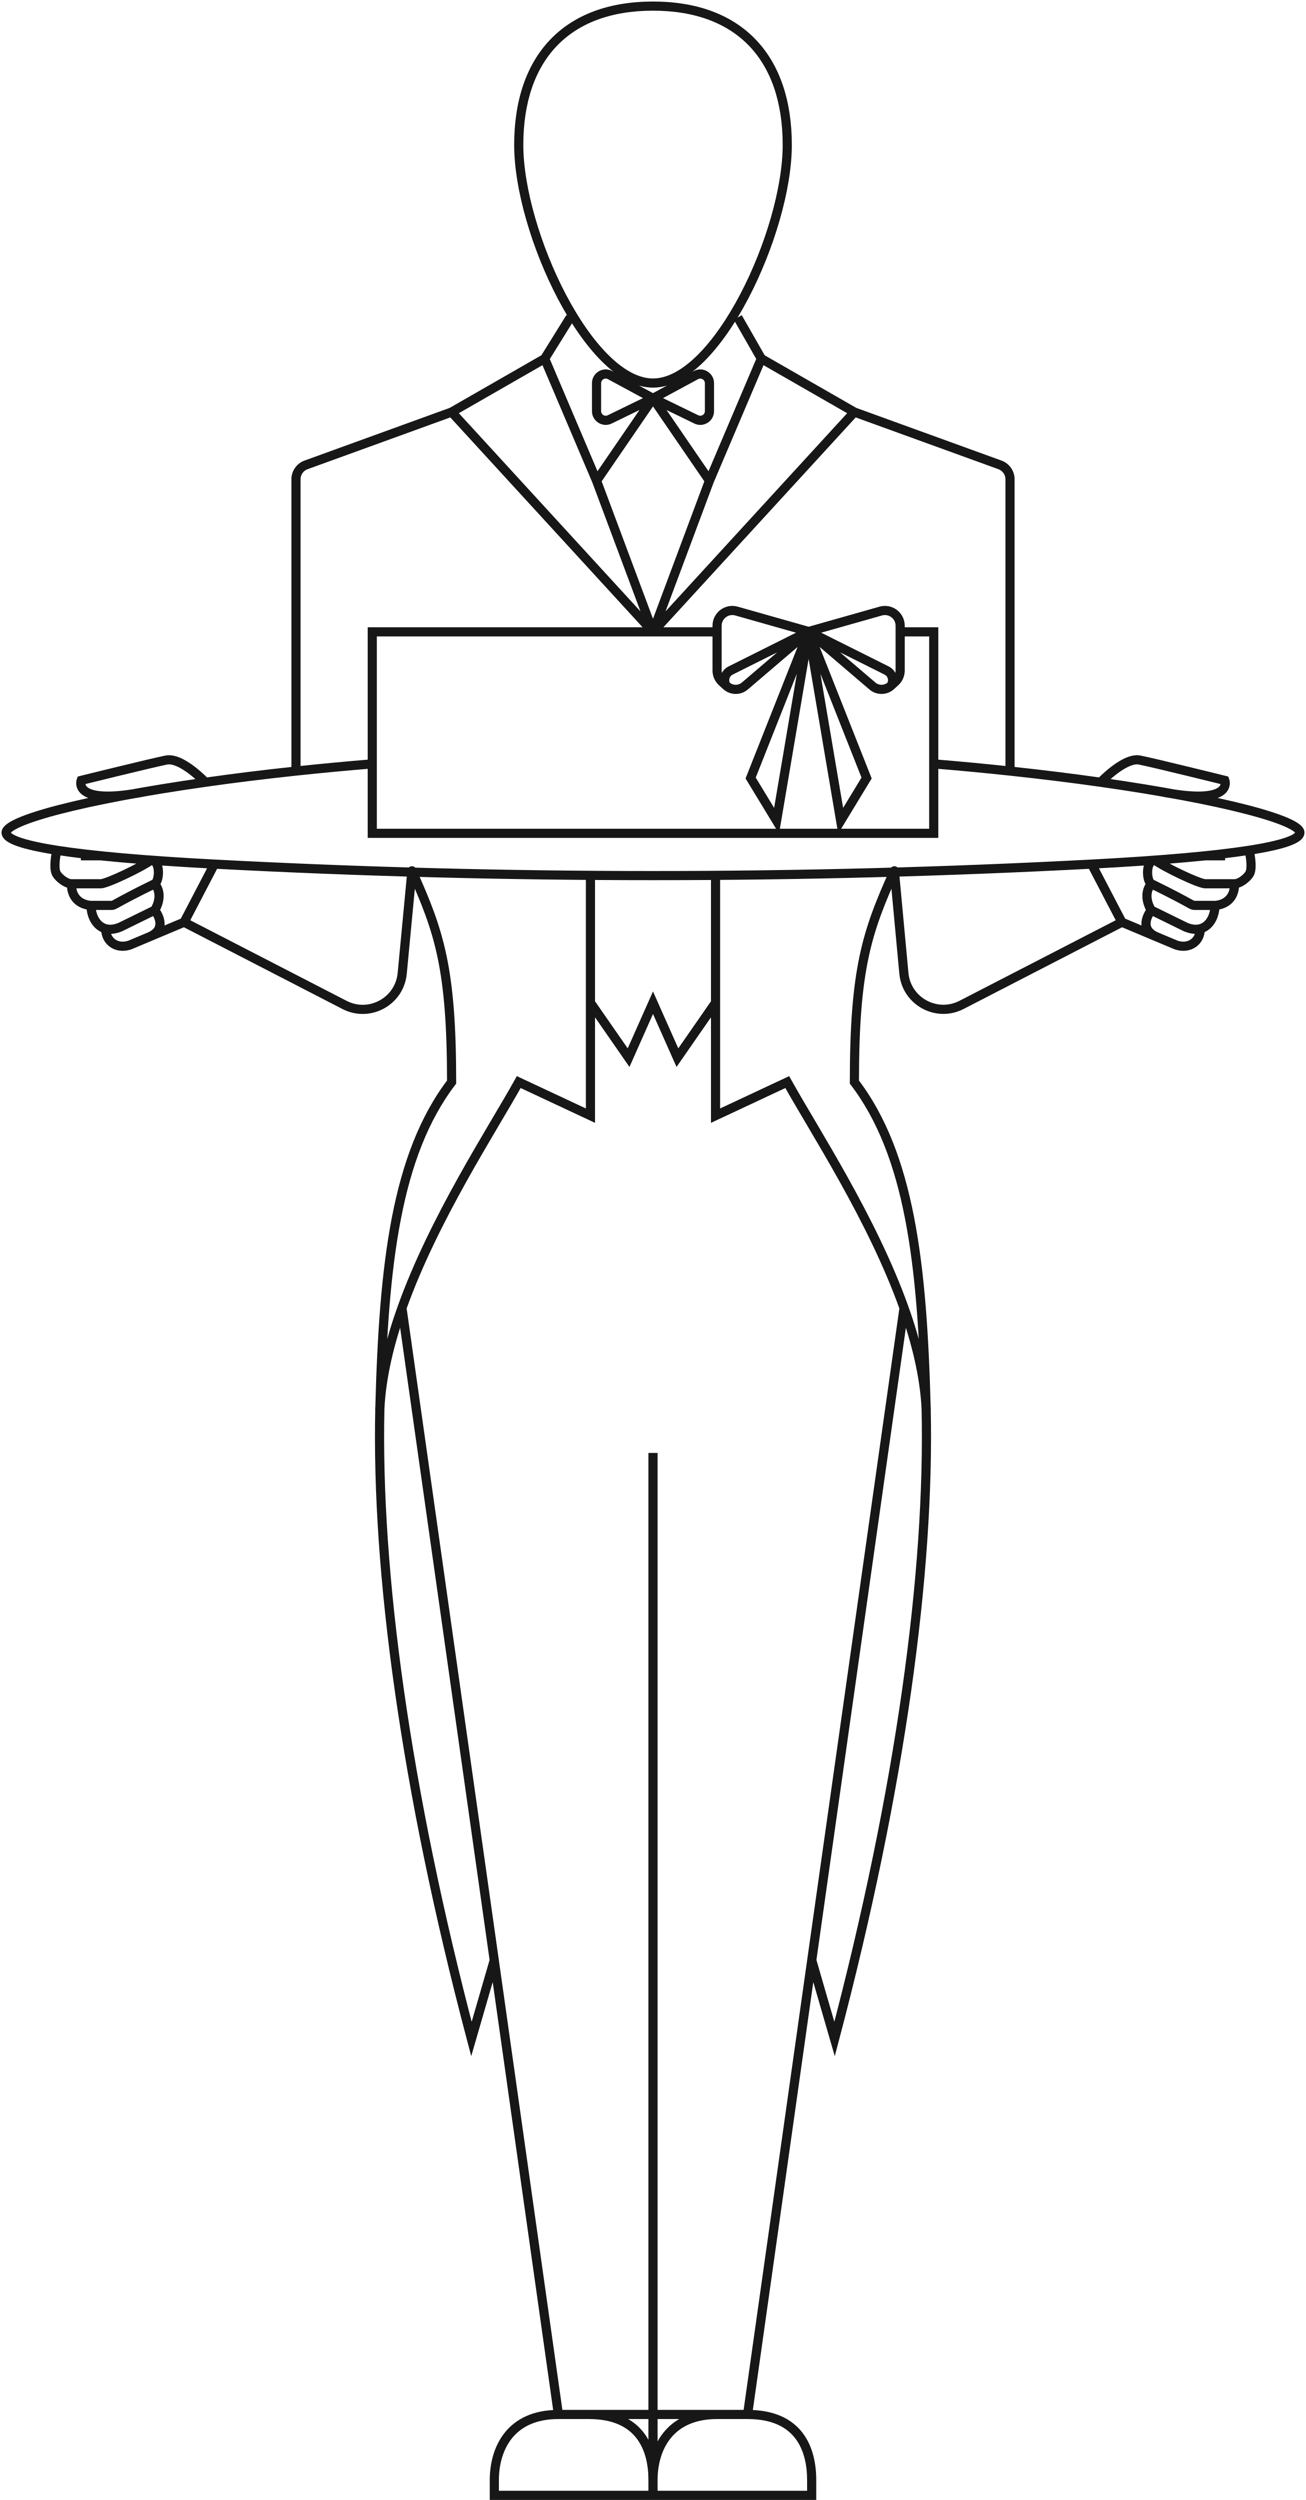 <svg width="428" height="819" viewBox="0 0 428 819" fill="none" xmlns="http://www.w3.org/2000/svg">
<path d="M135 285.284L136.368 284.669C136.089 284.048 135.426 283.693 134.755 283.804C134.083 283.916 133.571 284.465 133.507 285.143L135 285.284ZM148 354.498L149.193 355.407L149.5 355.004V354.498H148ZM154.5 667.998L153.05 668.381L154.434 673.615L155.941 668.415L154.5 667.998ZM161.973 642.202L163.459 641.993L163.459 641.992L161.973 642.202ZM193.5 365.498L192.864 366.856L195 367.856V365.498H193.5ZM170 354.498L170.636 353.139L169.369 352.546L168.689 353.769L170 354.498ZM206 346.498L204.768 347.353L206.288 349.542L207.371 347.107L206 346.498ZM214 328.498L215.371 327.888L214 324.804L212.629 327.888L214 328.498ZM49.5 281.797V280.297H49.008L48.611 280.588L49.5 281.797ZM50.7 289.525L50.039 288.178L50.039 288.178L50.7 289.525ZM18.581 286.375L19.84 285.559L19.84 285.559L18.581 286.375ZM26.611 255.665L26.25 254.209L25.484 254.399L25.207 255.138L26.611 255.665ZM39.458 303.699L40.041 305.082L40.08 305.065L40.119 305.046L39.458 303.699ZM43.473 309.211L42.892 307.828L42.858 307.843L42.824 307.859L43.473 309.211ZM2 272.765L0.5 272.765L2 272.765ZM67.296 256.275L67.507 257.76L67.296 256.275ZM122 206.998V205.498H120.5V206.998H122ZM122 272.998H120.5V274.498H122V272.998ZM293.096 285.282L294.59 285.144C294.527 284.465 294.015 283.915 293.343 283.803C292.671 283.691 292.008 284.046 291.728 284.667L293.096 285.282ZM280 354.498H278.5V355.004L278.807 355.407L280 354.498ZM273.5 667.998L272.059 668.415L273.566 673.615L274.95 668.381L273.5 667.998ZM266.027 642.202L264.541 641.992L264.541 641.993L266.027 642.202ZM234.5 365.498H233V367.856L235.136 366.856L234.5 365.498ZM258 354.498L259.311 353.769L258.631 352.546L257.364 353.139L258 354.498ZM222 346.498L220.629 347.107L221.712 349.542L223.232 347.353L222 346.498ZM378.5 281.797L379.389 280.588L378.992 280.297H378.5V281.797ZM377.3 289.525L377.961 288.178L377.961 288.178L377.3 289.525ZM409.418 286.375L408.16 285.559L408.16 285.559L409.418 286.375ZM401.389 255.665L402.793 255.138L402.516 254.399L401.749 254.209L401.389 255.665ZM388.542 303.699L387.881 305.046L387.92 305.065L387.959 305.082L388.542 303.699ZM384.527 309.211L385.176 307.859L385.142 307.843L385.108 307.828L384.527 309.211ZM426 272.765L427.5 272.765L426 272.765ZM360.704 256.275L360.493 257.76L360.704 256.275ZM306 206.998H307.5V205.498H306V206.998ZM306 272.998V274.498H307.5V272.998H306ZM241.363 200.19L240.954 201.633L240.954 201.633L241.363 200.19ZM244.094 224.744L245.069 225.884L245.069 225.884L244.094 224.744ZM246 254.887L244.605 254.335L244.331 255.028L244.718 255.666L246 254.887ZM254.5 268.887L253.218 269.666L255.307 273.106L255.979 269.138L254.5 268.887ZM235 219.688L233.5 219.688L233.5 219.688L235 219.688ZM236.621 223.373L237.635 222.268L237.635 222.268L236.621 223.373ZM238 224.637L236.986 225.743L236.986 225.743L238 224.637ZM239.413 219.681L238.742 218.339L238.742 218.339L239.413 219.681ZM288.637 200.19L289.046 201.633L289.046 201.633L288.637 200.19ZM285.905 224.744L284.931 225.884L284.931 225.884L285.905 224.744ZM284 254.887L285.282 255.666L285.669 255.028L285.395 254.335L284 254.887ZM275.5 268.887L274.021 269.138L274.693 273.106L276.782 269.666L275.5 268.887ZM295 219.688L296.5 219.688V219.688H295ZM293.379 223.373L292.365 222.268L292.365 222.268L293.379 223.373ZM292 224.637L293.014 225.743L293.014 225.743L292 224.637ZM290.587 219.681L291.258 218.339L291.258 218.339L290.587 219.681ZM327.705 152.302L327.194 153.712L327.194 153.712L327.705 152.302ZM100.295 152.302L100.806 153.712L100.806 153.712L100.295 152.302ZM162 817.5H160.5V819H162V817.5ZM266 817.5V819H267.5V817.5H266ZM228.188 137.4L227.531 138.749L228.188 137.4ZM228.073 122.89L227.36 121.571L228.073 122.89ZM199.812 137.4L200.469 138.749L199.812 137.4ZM112.916 329.226L113.603 327.893L112.916 329.226ZM131.814 318.897L130.32 318.756L131.814 318.897ZM315.118 329.209L314.43 327.875L314.43 327.875L315.118 329.209ZM296.217 318.857L294.724 318.996L296.217 318.857ZM199.927 122.89L200.64 121.571L199.927 122.89ZM194 125.529V134.702H197V125.529H194ZM200.469 138.749L214.656 131.846L213.344 129.149L199.156 136.051L200.469 138.749ZM214.713 129.178L200.64 121.571L199.213 124.21L213.287 131.817L214.713 129.178ZM177.753 116.197L147.253 133.697L148.747 136.299L179.247 118.799L177.753 116.197ZM147.488 133.588L99.784 150.892L100.806 153.712L148.512 136.408L147.488 133.588ZM133.632 285.9C138.12 295.872 141.316 303.757 143.407 313.748C145.501 323.756 146.5 335.942 146.5 354.498H149.5C149.5 335.853 148.499 323.433 146.343 313.134C144.184 302.818 140.88 294.696 136.368 284.669L133.632 285.9ZM155.941 668.415L163.414 642.62L160.533 641.785L153.059 667.58L155.941 668.415ZM194.136 364.139L170.636 353.139L169.364 355.856L192.864 366.856L194.136 364.139ZM146.807 353.588C128.364 377.78 124.219 413.905 122.986 461.448L125.985 461.526C127.221 413.858 131.42 378.72 149.193 355.407L146.807 353.588ZM122.986 461.448C122.982 461.594 122.98 461.683 122.978 461.731C122.978 461.743 122.978 461.752 122.978 461.758C122.978 461.761 122.977 461.763 122.977 461.764C122.977 461.766 122.977 461.765 122.977 461.764C122.977 461.763 122.978 461.76 122.978 461.756C122.978 461.754 122.978 461.751 122.978 461.748C122.978 461.746 122.978 461.742 122.979 461.74C122.979 461.738 122.979 461.732 122.979 461.729C122.979 461.725 122.98 461.714 122.981 461.708C122.981 461.7 122.983 461.678 122.985 461.664C122.987 461.639 123.001 461.553 123.013 461.492C123.123 461.174 124.698 460.338 125.872 461.272C125.927 461.44 125.968 461.66 125.972 461.705C125.973 461.726 125.975 461.759 125.975 461.771C125.976 461.779 125.976 461.792 125.976 461.797C125.976 461.801 125.976 461.808 125.976 461.811C125.976 461.818 125.976 461.823 125.976 461.826C125.976 461.829 125.976 461.831 125.976 461.833C125.976 461.836 125.976 461.838 125.976 461.839C125.976 461.84 125.976 461.841 125.976 461.839C125.976 461.837 125.976 461.832 125.976 461.825C125.977 461.818 125.977 461.809 125.977 461.799C125.977 461.778 125.978 461.752 125.979 461.723C125.98 461.664 125.982 461.591 125.984 461.518C125.985 461.445 125.987 461.373 125.989 461.314C125.989 461.285 125.99 461.259 125.991 461.239C125.991 461.229 125.991 461.221 125.991 461.214C125.992 461.207 125.992 461.202 125.992 461.2C125.992 461.199 125.992 461.2 125.992 461.202C125.992 461.203 125.992 461.206 125.991 461.21C125.991 461.212 125.991 461.216 125.991 461.22C125.991 461.222 125.991 461.226 125.99 461.229C125.99 461.232 125.99 461.239 125.99 461.243C125.989 461.248 125.988 461.262 125.988 461.27C125.987 461.282 125.983 461.316 125.98 461.337C125.973 461.385 125.913 461.63 125.834 461.817C124.547 462.645 123.083 461.659 123.012 461.387C123.004 461.331 122.996 461.251 122.995 461.227C122.994 461.214 122.993 461.192 122.993 461.184C122.993 461.178 122.993 461.169 122.993 461.164C122.993 461.161 122.993 461.156 122.993 461.153C122.993 461.148 122.993 461.143 122.993 461.141C122.993 461.138 122.993 461.136 122.993 461.135C122.993 461.132 122.993 461.13 122.993 461.13C122.993 461.128 122.993 461.128 122.993 461.13C122.993 461.132 122.993 461.134 122.993 461.137C122.993 461.144 122.992 461.153 122.992 461.165C122.991 461.215 122.989 461.306 122.986 461.453L125.985 461.521C125.988 461.374 125.99 461.281 125.992 461.228C125.992 461.215 125.992 461.204 125.992 461.195C125.992 461.19 125.992 461.186 125.992 461.182C125.992 461.179 125.993 461.174 125.993 461.17C125.993 461.167 125.993 461.164 125.993 461.16C125.993 461.158 125.993 461.156 125.993 461.153C125.993 461.15 125.993 461.145 125.993 461.139C125.993 461.137 125.993 461.131 125.993 461.128C125.993 461.123 125.992 461.113 125.992 461.108C125.992 461.099 125.991 461.078 125.991 461.064C125.989 461.04 125.981 460.96 125.973 460.904C125.902 460.633 124.439 459.647 123.151 460.474C123.073 460.662 123.012 460.906 123.005 460.954C123.002 460.976 122.999 461.01 122.998 461.022C122.997 461.03 122.996 461.043 122.996 461.049C122.996 461.053 122.995 461.06 122.995 461.063C122.995 461.066 122.995 461.07 122.995 461.072C122.994 461.077 122.994 461.081 122.994 461.083C122.994 461.088 122.994 461.093 122.994 461.095C122.993 461.1 122.993 461.104 122.993 461.108C122.993 461.115 122.993 461.123 122.992 461.131C122.992 461.139 122.992 461.149 122.992 461.16C122.991 461.182 122.99 461.208 122.99 461.238C122.988 461.298 122.986 461.372 122.985 461.445C122.983 461.519 122.981 461.592 122.98 461.653C122.979 461.683 122.978 461.71 122.978 461.732C122.978 461.743 122.977 461.753 122.977 461.762C122.977 461.77 122.977 461.778 122.977 461.785C122.977 461.788 122.977 461.793 122.976 461.797C122.976 461.799 122.976 461.803 122.976 461.807C122.976 461.809 122.976 461.812 122.976 461.815C122.976 461.818 122.976 461.824 122.976 461.831C122.976 461.834 122.976 461.841 122.976 461.845C122.977 461.85 122.977 461.864 122.977 461.871C122.978 461.883 122.979 461.916 122.981 461.937C122.985 461.983 123.025 462.202 123.081 462.371C124.255 463.305 125.83 462.468 125.94 462.15C125.952 462.09 125.965 462.004 125.968 461.979C125.969 461.965 125.971 461.943 125.972 461.934C125.973 461.928 125.973 461.918 125.974 461.913C125.974 461.91 125.974 461.904 125.974 461.901C125.974 461.899 125.975 461.895 125.975 461.893C125.975 461.889 125.975 461.886 125.975 461.883C125.975 461.879 125.975 461.875 125.975 461.873C125.976 461.868 125.976 461.863 125.976 461.859C125.976 461.855 125.976 461.851 125.976 461.847C125.977 461.838 125.977 461.827 125.977 461.814C125.979 461.763 125.981 461.671 125.985 461.526L122.986 461.448ZM122.986 461.453C121.772 514.727 131.264 586.009 153.05 668.381L155.95 667.614C134.21 585.416 124.78 514.427 125.985 461.521L122.986 461.453ZM168.689 353.769C159.845 369.669 140.819 398.587 130.315 427.993L133.14 429.002C143.533 399.907 162.305 371.418 171.311 355.227L168.689 353.769ZM130.315 427.993C126.306 439.217 123.506 450.588 122.987 461.415L125.984 461.559C126.484 451.126 129.191 440.059 133.14 429.002L130.315 427.993ZM122.987 461.415C122.984 461.486 122.981 461.542 122.978 461.584C122.976 461.628 122.974 461.653 122.973 461.664C122.973 461.67 122.973 461.667 122.974 461.657C122.975 461.652 122.976 461.641 122.978 461.627C122.979 461.619 122.98 461.609 122.982 461.596C122.984 461.584 122.987 461.566 122.991 461.544C122.993 461.533 122.996 461.519 122.999 461.503C123.003 461.488 123.007 461.468 123.013 461.445C123.019 461.422 123.028 461.391 123.04 461.354C123.045 461.339 123.057 461.306 123.064 461.289C123.072 461.269 123.09 461.225 123.1 461.202C123.113 461.175 123.144 461.115 123.162 461.082C123.185 461.043 123.241 460.959 123.275 460.913C123.32 460.858 123.431 460.74 123.498 460.68C123.59 460.609 123.813 460.477 123.945 460.421C124.108 460.371 124.458 460.329 124.64 460.339C124.814 460.37 125.121 460.481 125.254 460.554C125.357 460.624 125.524 460.768 125.59 460.839C125.639 460.898 125.719 461.008 125.75 461.059C125.774 461.101 125.815 461.178 125.831 461.214C125.844 461.243 125.866 461.298 125.875 461.323C125.882 461.344 125.896 461.385 125.901 461.403C125.906 461.419 125.914 461.449 125.918 461.463C125.926 461.498 125.932 461.527 125.936 461.548C125.94 461.57 125.943 461.589 125.946 461.603C125.95 461.632 125.952 461.656 125.954 461.671C125.956 461.687 125.957 461.7 125.957 461.709C125.959 461.727 125.959 461.741 125.96 461.748C125.96 461.756 125.96 461.761 125.96 461.763C125.96 461.768 125.96 461.769 125.96 461.764C125.96 461.754 125.96 461.737 125.96 461.712C125.961 461.662 125.962 461.597 125.964 461.529C125.965 461.461 125.967 461.395 125.969 461.345C125.97 461.319 125.971 461.302 125.972 461.292C125.972 461.286 125.972 461.286 125.972 461.29C125.972 461.292 125.971 461.297 125.971 461.303C125.97 461.309 125.969 461.322 125.967 461.337C125.966 461.346 125.965 461.357 125.963 461.37C125.961 461.383 125.958 461.403 125.954 461.427C125.952 461.439 125.949 461.454 125.945 461.471C125.941 461.488 125.936 461.51 125.929 461.536C125.923 461.561 125.913 461.595 125.899 461.637C125.893 461.654 125.879 461.691 125.872 461.711C125.862 461.734 125.84 461.784 125.827 461.811C125.811 461.843 125.772 461.913 125.75 461.951C125.72 461.996 125.646 462.095 125.602 462.148C125.542 462.211 125.393 462.343 125.303 462.407C125.183 462.478 124.902 462.593 124.74 462.63C124.561 462.651 124.205 462.628 124.033 462.585C123.888 462.531 123.64 462.396 123.537 462.32C123.461 462.254 123.336 462.124 123.286 462.062C123.25 462.012 123.189 461.917 123.164 461.874C123.145 461.838 123.113 461.772 123.1 461.741C123.089 461.715 123.071 461.668 123.063 461.646C123.045 461.594 123.033 461.55 123.025 461.52C123.018 461.489 123.012 461.463 123.008 461.443C123.004 461.423 123.001 461.406 122.999 461.392C122.995 461.365 122.992 461.343 122.99 461.329C122.989 461.314 122.988 461.301 122.987 461.292C122.985 461.275 122.985 461.262 122.984 461.257C122.984 461.245 122.984 461.24 122.984 461.245C122.984 461.255 122.984 461.278 122.985 461.321C122.985 461.363 122.985 461.417 122.985 461.487H125.985C125.985 461.412 125.985 461.348 125.985 461.296C125.984 461.245 125.984 461.198 125.982 461.158C125.982 461.139 125.981 461.114 125.979 461.087C125.979 461.074 125.978 461.055 125.976 461.033C125.975 461.021 125.973 461.006 125.971 460.989C125.969 460.973 125.966 460.949 125.962 460.921C125.96 460.906 125.957 460.888 125.952 460.867C125.948 460.847 125.943 460.82 125.935 460.789C125.927 460.758 125.915 460.714 125.897 460.662C125.889 460.64 125.871 460.592 125.86 460.566C125.847 460.536 125.815 460.469 125.796 460.433C125.771 460.39 125.71 460.295 125.673 460.244C125.623 460.183 125.499 460.052 125.422 459.986C125.32 459.91 125.071 459.775 124.926 459.721C124.754 459.678 124.398 459.655 124.219 459.676C124.057 459.714 123.775 459.829 123.656 459.899C123.565 459.964 123.416 460.095 123.356 460.159C123.312 460.211 123.239 460.31 123.209 460.356C123.186 460.394 123.147 460.464 123.131 460.496C123.118 460.523 123.096 460.573 123.086 460.597C123.078 460.617 123.065 460.654 123.059 460.672C123.044 460.713 123.034 460.748 123.028 460.774C123.021 460.8 123.016 460.823 123.012 460.84C123.008 460.858 123.005 460.874 123.003 460.887C122.998 460.912 122.995 460.933 122.993 460.948C122.991 460.963 122.989 460.977 122.988 460.987C122.985 461.008 122.984 461.025 122.982 461.038C122.981 461.051 122.98 461.063 122.98 461.072C122.978 461.092 122.977 461.111 122.976 461.127C122.974 461.159 122.973 461.194 122.972 461.229C122.969 461.298 122.967 461.378 122.965 461.457C122.963 461.535 122.961 461.616 122.961 461.684C122.96 461.718 122.96 461.753 122.96 461.786C122.961 461.802 122.961 461.821 122.961 461.841C122.962 461.851 122.962 461.863 122.962 461.877C122.963 461.89 122.964 461.909 122.966 461.932C122.967 461.943 122.968 461.958 122.97 461.976C122.971 461.993 122.974 462.018 122.979 462.048C122.981 462.064 122.984 462.083 122.988 462.106C122.993 462.127 122.999 462.157 123.007 462.191C123.011 462.206 123.019 462.236 123.024 462.253C123.03 462.271 123.043 462.311 123.05 462.333C123.059 462.358 123.081 462.413 123.094 462.443C123.111 462.478 123.151 462.556 123.175 462.598C123.207 462.649 123.287 462.759 123.336 462.818C123.402 462.889 123.569 463.033 123.671 463.103C123.804 463.176 124.112 463.287 124.286 463.318C124.468 463.329 124.818 463.286 124.981 463.236C125.113 463.18 125.337 463.048 125.428 462.977C125.496 462.917 125.607 462.799 125.652 462.744C125.685 462.698 125.742 462.613 125.765 462.574C125.783 462.542 125.814 462.482 125.827 462.454C125.837 462.431 125.856 462.387 125.864 462.367C125.87 462.349 125.882 462.316 125.887 462.301C125.899 462.264 125.908 462.232 125.914 462.209C125.921 462.185 125.925 462.165 125.929 462.149C125.933 462.132 125.936 462.118 125.938 462.106C125.942 462.082 125.946 462.062 125.948 462.048C125.95 462.033 125.952 462.02 125.953 462.01C125.956 461.99 125.958 461.972 125.959 461.959C125.961 461.934 125.963 461.91 125.965 461.891C125.968 461.851 125.971 461.804 125.974 461.753C125.977 461.699 125.98 461.635 125.984 461.559L122.987 461.415ZM130.242 428.708L160.488 642.413L163.459 641.992L133.213 428.287L130.242 428.708ZM146.894 136.011L212.894 208.011L215.106 205.984L149.106 133.984L146.894 136.011ZM195 365.498V328.498H192V365.498H195ZM192.268 329.353L204.768 347.353L207.232 345.642L194.732 327.642L192.268 329.353ZM207.371 347.107L215.371 329.107L212.629 327.888L204.629 345.888L207.371 347.107ZM179.774 118.289L188.163 104.789L185.615 103.206L177.226 116.706L179.774 118.289ZM59.648 303.458L112.229 330.559L113.603 327.893L61.022 300.791L59.648 303.458ZM215.405 206.473L196.905 156.959L194.095 158.009L212.595 207.523L215.405 206.473ZM196.88 156.897L179.88 116.911L177.12 118.085L194.12 158.07L196.88 156.897ZM212.763 129.649L194.263 156.635L196.737 158.332L215.237 131.346L212.763 129.649ZM33.035 291.025C33.525 291.025 34.105 290.88 34.615 290.727C35.174 290.56 35.831 290.325 36.545 290.048C37.974 289.491 39.703 288.731 41.455 287.903C44.918 286.267 48.654 284.281 50.389 283.005L48.611 280.588C47.135 281.674 43.639 283.553 40.173 285.191C38.46 286 36.8 286.729 35.456 287.252C34.783 287.514 34.208 287.718 33.755 287.853C33.529 287.921 33.348 287.967 33.211 287.995C33.062 288.026 33.014 288.025 33.035 288.025V291.025ZM23.399 291.025H33.035V288.025H23.399V291.025ZM36.246 298.112C36.637 298.112 37.087 298.123 37.667 297.909C38.105 297.748 38.637 297.45 39.38 297.04C40.968 296.164 44.158 294.404 51.36 290.872L50.039 288.178C42.788 291.734 39.555 293.517 37.931 294.413C37.068 294.889 36.797 295.033 36.632 295.094C36.611 295.101 36.659 295.112 36.246 295.112V298.112ZM51.36 290.872C51.924 290.595 52.294 290.129 52.528 289.737C52.774 289.325 52.955 288.857 53.086 288.391C53.348 287.457 53.462 286.35 53.404 285.285C53.348 284.237 53.117 283.081 52.562 282.135C51.976 281.134 50.962 280.297 49.5 280.297V283.297C49.644 283.297 49.784 283.327 49.974 283.652C50.197 284.032 50.366 284.661 50.409 285.447C50.45 286.215 50.363 286.991 50.197 287.58C50.114 287.875 50.025 288.078 49.953 288.197C49.871 288.335 49.877 288.258 50.039 288.178L51.36 290.872ZM29.823 298.112H36.246V295.112H29.823V298.112ZM50.7 298.187C51.94 299.03 51.941 299.03 51.941 299.029C51.941 299.029 51.941 299.028 51.942 299.028C51.942 299.027 51.943 299.026 51.944 299.025C51.945 299.023 51.946 299.021 51.948 299.019C51.952 299.013 51.956 299.007 51.961 299C51.971 298.985 51.983 298.965 51.999 298.941C52.029 298.893 52.071 298.827 52.12 298.744C52.218 298.579 52.35 298.346 52.494 298.055C52.781 297.479 53.129 296.657 53.363 295.683C53.832 293.728 53.861 291.027 51.862 288.577L49.537 290.473C50.75 291.96 50.779 293.591 50.446 294.983C50.278 295.681 50.023 296.287 49.808 296.719C49.702 296.934 49.607 297.1 49.543 297.209C49.511 297.263 49.486 297.302 49.471 297.325C49.464 297.337 49.459 297.344 49.457 297.347C49.456 297.349 49.455 297.349 49.456 297.349C49.456 297.348 49.456 297.348 49.457 297.347C49.457 297.347 49.458 297.346 49.458 297.346C49.458 297.345 49.458 297.345 49.459 297.345C49.459 297.344 49.459 297.344 50.7 298.187ZM21.899 289.525C21.899 291.531 22.356 293.136 23.119 294.398C23.88 295.658 24.895 296.493 25.887 297.04C26.869 297.582 27.837 297.846 28.548 297.977C28.907 298.043 29.209 298.076 29.429 298.094C29.539 298.102 29.629 298.107 29.696 298.109C29.729 298.111 29.756 298.111 29.778 298.112C29.788 298.112 29.797 298.112 29.805 298.112C29.809 298.112 29.812 298.112 29.815 298.112C29.817 298.112 29.818 298.112 29.819 298.112C29.82 298.112 29.821 298.112 29.821 298.112C29.822 298.112 29.823 298.112 29.823 296.612C29.823 295.112 29.824 295.112 29.824 295.112C29.825 295.112 29.825 295.112 29.826 295.112C29.827 295.112 29.828 295.112 29.828 295.112C29.83 295.112 29.831 295.112 29.831 295.112C29.833 295.112 29.833 295.112 29.831 295.112C29.828 295.112 29.82 295.112 29.806 295.111C29.778 295.11 29.73 295.108 29.665 295.103C29.533 295.093 29.334 295.071 29.09 295.026C28.597 294.935 27.959 294.757 27.336 294.413C26.721 294.074 26.13 293.58 25.687 292.847C25.245 292.116 24.899 291.063 24.899 289.525H21.899ZM23.399 288.025C23.044 288.025 22.383 287.803 21.591 287.262C20.834 286.745 20.186 286.092 19.84 285.559L17.323 287.192C17.93 288.126 18.888 289.049 19.899 289.739C20.877 290.407 22.148 291.025 23.399 291.025V288.025ZM54.206 247.527C51.668 248.034 44.658 249.711 38.326 251.249C35.151 252.02 32.132 252.76 29.907 253.307C28.795 253.581 27.881 253.806 27.245 253.963C26.927 254.042 26.678 254.103 26.509 254.145C26.425 254.166 26.36 254.182 26.317 254.193C26.295 254.198 26.278 254.202 26.267 254.205C26.262 254.206 26.258 254.207 26.255 254.208C26.253 254.208 26.252 254.209 26.252 254.209C26.251 254.209 26.251 254.209 26.251 254.209C26.251 254.209 26.25 254.209 26.611 255.665C26.972 257.121 26.972 257.121 26.972 257.121C26.972 257.121 26.972 257.121 26.973 257.121C26.973 257.121 26.974 257.121 26.976 257.12C26.979 257.119 26.983 257.118 26.988 257.117C26.999 257.114 27.015 257.11 27.037 257.105C27.081 257.094 27.145 257.078 27.229 257.057C27.398 257.016 27.646 256.954 27.964 256.876C28.599 256.719 29.512 256.494 30.624 256.221C32.847 255.674 35.863 254.935 39.035 254.164C45.398 252.618 52.332 250.961 54.794 250.468L54.206 247.527ZM26.611 255.665C25.207 255.138 25.206 255.14 25.205 255.142C25.205 255.142 25.205 255.144 25.204 255.145C25.203 255.148 25.202 255.15 25.201 255.153C25.199 255.158 25.197 255.164 25.195 255.171C25.19 255.184 25.185 255.199 25.179 255.217C25.167 255.252 25.153 255.297 25.138 255.349C25.108 255.454 25.074 255.593 25.044 255.762C24.985 256.095 24.942 256.559 25.003 257.097C25.133 258.225 25.716 259.55 27.245 260.574C28.707 261.554 30.93 262.191 34.228 262.304C37.544 262.417 42.081 262.005 48.295 260.757L47.705 257.816C41.619 259.038 37.331 259.408 34.331 259.305C31.313 259.202 29.725 258.625 28.915 258.082C28.172 257.584 28.021 257.077 27.984 256.755C27.962 256.567 27.978 256.401 27.998 256.285C28.008 256.229 28.018 256.189 28.024 256.171C28.026 256.162 28.027 256.159 28.026 256.162C28.026 256.164 28.025 256.167 28.023 256.172C28.022 256.174 28.021 256.177 28.02 256.181C28.019 256.182 28.018 256.184 28.018 256.186C28.017 256.187 28.017 256.188 28.017 256.189C28.016 256.191 28.015 256.192 26.611 255.665ZM40.119 305.046L51.36 299.534L50.039 296.84L38.798 302.352L40.119 305.046ZM28.323 296.612C28.323 299.213 29.216 302.1 31.196 303.989C33.295 305.991 36.36 306.632 40.041 305.082L38.876 302.317C36.133 303.472 34.38 302.88 33.267 301.818C32.035 300.643 31.323 298.634 31.323 296.612L28.323 296.612ZM44.054 310.594L49.675 308.232L48.513 305.466L42.892 307.828L44.054 310.594ZM33.141 304.261C33.141 307.074 34.483 309.37 36.633 310.584C38.766 311.789 41.498 311.822 44.122 310.564L42.824 307.859C40.952 308.757 39.267 308.627 38.108 307.972C36.967 307.328 36.141 306.071 36.141 304.261L33.141 304.261ZM49.701 308.221C51.547 307.403 52.766 306.288 53.408 304.943C54.045 303.609 54.02 302.252 53.77 301.127C53.522 300.011 53.038 299.041 52.641 298.373C52.439 298.034 52.25 297.758 52.109 297.563C52.039 297.466 51.979 297.388 51.936 297.332C51.914 297.304 51.896 297.281 51.882 297.264C51.876 297.256 51.87 297.249 51.865 297.243C51.863 297.24 51.861 297.238 51.859 297.236C51.858 297.235 51.858 297.234 51.857 297.233C51.857 297.232 51.856 297.232 51.856 297.232C51.855 297.231 51.855 297.23 50.7 298.187C49.544 299.144 49.544 299.143 49.543 299.143C49.543 299.143 49.543 299.142 49.543 299.142C49.542 299.141 49.542 299.141 49.542 299.141C49.541 299.14 49.541 299.14 49.541 299.14C49.541 299.14 49.542 299.141 49.544 299.144C49.548 299.149 49.557 299.159 49.569 299.174C49.592 299.205 49.63 299.255 49.679 299.322C49.777 299.457 49.914 299.658 50.063 299.908C50.368 300.42 50.687 301.083 50.841 301.777C50.993 302.462 50.967 303.093 50.701 303.65C50.44 304.195 49.852 304.873 48.487 305.477L49.701 308.221ZM59.754 300.741L48.513 305.466L49.675 308.232L60.916 303.507L59.754 300.741ZM68.935 282.396L59.005 301.43L61.665 302.818L71.595 283.784L68.935 282.396ZM3.5 272.765C3.5 273.045 3.335 272.901 4.057 272.357C4.68 271.887 5.689 271.33 7.132 270.706C10.001 269.467 14.3 268.087 19.916 266.636C31.131 263.739 47.395 260.611 67.507 257.76L67.086 254.79C46.911 257.65 30.527 260.797 19.166 263.732C13.494 265.197 9.022 266.622 5.943 267.952C4.411 268.614 3.152 269.282 2.25 269.962C1.446 270.569 0.5 271.501 0.5 272.765L3.5 272.765ZM67.507 257.76C76.64 256.465 86.562 255.228 97.159 254.096L96.841 251.113C86.211 252.249 76.254 253.49 67.086 254.79L67.507 257.76ZM54.794 250.468C55.602 250.307 56.685 250.501 58.001 251.084C59.289 251.655 60.63 252.522 61.869 253.458C63.1 254.388 64.189 255.354 64.973 256.09C65.363 256.457 65.675 256.765 65.887 256.978C65.993 257.085 66.075 257.169 66.129 257.224C66.155 257.252 66.175 257.273 66.188 257.286C66.194 257.293 66.199 257.298 66.202 257.301C66.203 257.302 66.204 257.303 66.204 257.303C66.205 257.304 66.205 257.304 66.205 257.304C66.205 257.304 66.204 257.304 66.204 257.304C66.204 257.304 66.204 257.303 67.296 256.275C68.388 255.246 68.388 255.246 68.388 255.246C68.388 255.246 68.387 255.246 68.387 255.245C68.386 255.245 68.386 255.244 68.385 255.243C68.384 255.242 68.382 255.24 68.379 255.237C68.374 255.232 68.368 255.225 68.359 255.216C68.342 255.198 68.318 255.173 68.286 255.14C68.223 255.075 68.132 254.981 68.015 254.864C67.782 254.629 67.446 254.298 67.027 253.904C66.192 253.12 65.02 252.078 63.677 251.064C62.342 250.056 60.796 249.041 59.216 248.341C57.664 247.654 55.898 247.188 54.206 247.527L54.794 250.468ZM0.5 272.765C0.5 274.014 1.327 274.923 2.164 275.532C3.034 276.166 4.237 276.72 5.681 277.224C8.587 278.237 12.846 279.173 18.379 280.038L18.842 277.074C13.361 276.217 9.315 275.314 6.669 274.391C5.337 273.927 4.453 273.488 3.93 273.107C3.373 272.702 3.5 272.574 3.5 272.765L0.5 272.765ZM18.379 280.038C29.897 281.84 47.243 283.381 70.186 284.588L70.344 281.592C47.429 280.387 30.205 278.851 18.842 277.074L18.379 280.038ZM17.14 278.259C16.797 279.952 16.546 281.652 16.506 283.142C16.468 284.554 16.605 286.086 17.323 287.192L19.84 285.559C19.652 285.269 19.469 284.544 19.505 283.223C19.538 281.979 19.754 280.468 20.081 278.854L17.14 278.259ZM212.5 475.998V812.5H215.5V475.998H212.5ZM195 328.498V285.998H192V328.498H195ZM33.035 278.867H26.5V281.867H33.035V278.867ZM214 123.992C209.335 123.992 204.322 121.222 199.324 116.243C194.357 111.295 189.597 104.352 185.453 96.463C177.152 80.661 171.5 61.404 171.5 47.498H168.5C168.5 62.034 174.348 81.775 182.797 97.859C187.028 105.913 191.955 113.136 197.207 118.368C202.428 123.569 208.165 126.992 214 126.992V123.992ZM171.5 47.498C171.5 33.54 175.314 22.58 182.42 15.117C189.516 7.665 200.082 3.5 214 3.5V0.5C199.475 0.5 188.042 4.862 180.248 13.049C172.464 21.223 168.5 33.012 168.5 47.498H171.5ZM122 208.498H214V205.498H122V208.498ZM123.5 272.998V250.248H120.5V272.998H123.5ZM123.5 250.248V206.998H120.5V250.248H123.5ZM97.159 254.096C105.116 253.246 113.454 252.455 122.123 251.743L121.877 248.753C113.184 249.467 104.822 250.26 96.841 251.113L97.159 254.096ZM231 125.529V134.702H234V125.529H231ZM228.844 136.051L214.656 129.149L213.344 131.846L227.531 138.749L228.844 136.051ZM214.713 131.817L228.787 124.21L227.36 121.571L213.287 129.178L214.713 131.817ZM248.753 118.799L279.253 136.299L280.747 133.697L250.247 116.197L248.753 118.799ZM279.488 136.408L327.194 153.712L328.217 150.892L280.512 133.588L279.488 136.408ZM291.728 284.667C287.217 294.692 283.889 302.814 281.706 313.129C279.526 323.43 278.5 335.851 278.5 354.498H281.5C281.5 335.944 282.523 323.758 284.641 313.751C286.756 303.758 289.975 295.873 294.464 285.898L291.728 284.667ZM274.941 667.58L267.467 641.785L264.586 642.62L272.059 668.415L274.941 667.58ZM235.136 366.856L258.636 355.856L257.364 353.139L233.864 364.139L235.136 366.856ZM278.807 355.407C296.58 378.72 300.779 413.858 302.015 461.526L305.014 461.448C303.781 413.905 299.636 377.78 281.193 353.588L278.807 355.407ZM302.015 461.526C302.019 461.671 302.021 461.763 302.023 461.814C302.023 461.827 302.023 461.838 302.024 461.847C302.024 461.851 302.024 461.855 302.024 461.859C302.024 461.863 302.024 461.868 302.025 461.873C302.025 461.875 302.025 461.879 302.025 461.883C302.025 461.886 302.025 461.889 302.025 461.893C302.025 461.895 302.026 461.899 302.026 461.901C302.026 461.904 302.026 461.91 302.026 461.913C302.027 461.918 302.027 461.928 302.028 461.934C302.029 461.943 302.031 461.965 302.032 461.979C302.035 462.004 302.048 462.09 302.06 462.15C302.17 462.468 303.745 463.305 304.919 462.371C304.975 462.202 305.015 461.983 305.019 461.937C305.021 461.916 305.022 461.883 305.023 461.871C305.023 461.864 305.023 461.85 305.024 461.845C305.024 461.841 305.024 461.834 305.024 461.831C305.024 461.824 305.024 461.818 305.024 461.815C305.024 461.812 305.024 461.809 305.024 461.807C305.024 461.803 305.024 461.799 305.024 461.797C305.023 461.793 305.023 461.788 305.023 461.785C305.023 461.778 305.023 461.77 305.023 461.762C305.023 461.753 305.022 461.743 305.022 461.732C305.022 461.71 305.021 461.683 305.02 461.653C305.019 461.592 305.017 461.519 305.015 461.445C305.014 461.372 305.012 461.298 305.01 461.238C305.01 461.208 305.009 461.182 305.008 461.16C305.008 461.149 305.008 461.139 305.008 461.131C305.007 461.123 305.007 461.115 305.007 461.108C305.007 461.104 305.007 461.1 305.006 461.095C305.006 461.093 305.006 461.088 305.006 461.083C305.006 461.081 305.006 461.077 305.005 461.072C305.005 461.07 305.005 461.066 305.005 461.063C305.005 461.06 305.004 461.053 305.004 461.049C305.004 461.043 305.003 461.03 305.002 461.022C305.001 461.01 304.998 460.976 304.995 460.954C304.988 460.906 304.927 460.662 304.849 460.474C303.561 459.647 302.098 460.633 302.027 460.904C302.019 460.96 302.011 461.04 302.009 461.064C302.009 461.078 302.008 461.099 302.008 461.108C302.008 461.113 302.007 461.123 302.007 461.128C302.007 461.131 302.007 461.137 302.007 461.139C302.007 461.145 302.007 461.15 302.007 461.153C302.007 461.156 302.007 461.158 302.007 461.16C302.007 461.164 302.007 461.167 302.007 461.17C302.007 461.174 302.008 461.179 302.008 461.182C302.008 461.186 302.008 461.19 302.008 461.195C302.008 461.204 302.008 461.215 302.008 461.228C302.01 461.281 302.012 461.374 302.015 461.521L305.014 461.453C305.011 461.306 305.009 461.215 305.008 461.165C305.008 461.153 305.007 461.144 305.007 461.137C305.007 461.134 305.007 461.132 305.007 461.13C305.007 461.128 305.007 461.128 305.007 461.13C305.007 461.13 305.007 461.132 305.007 461.135C305.007 461.136 305.007 461.138 305.007 461.141C305.007 461.143 305.007 461.148 305.007 461.153C305.007 461.156 305.007 461.161 305.007 461.164C305.007 461.169 305.007 461.178 305.007 461.184C305.006 461.192 305.006 461.214 305.005 461.227C305.004 461.251 304.996 461.331 304.988 461.387C304.917 461.659 303.453 462.645 302.166 461.817C302.087 461.63 302.027 461.385 302.02 461.337C302.017 461.316 302.013 461.282 302.012 461.27C302.012 461.262 302.011 461.248 302.01 461.243C302.01 461.239 302.01 461.232 302.01 461.229C302.009 461.226 302.009 461.222 302.009 461.22C302.009 461.216 302.009 461.212 302.009 461.21C302.008 461.206 302.008 461.203 302.008 461.202C302.008 461.2 302.008 461.199 302.008 461.2C302.008 461.202 302.008 461.207 302.009 461.214C302.009 461.221 302.009 461.229 302.009 461.239C302.01 461.259 302.011 461.285 302.011 461.314C302.013 461.373 302.015 461.445 302.016 461.518C302.018 461.591 302.02 461.664 302.021 461.723C302.022 461.752 302.022 461.778 302.023 461.799C302.023 461.809 302.023 461.818 302.024 461.825C302.024 461.832 302.024 461.837 302.024 461.839C302.024 461.841 302.024 461.84 302.024 461.839C302.024 461.838 302.024 461.836 302.024 461.833C302.024 461.831 302.024 461.829 302.024 461.826C302.024 461.823 302.024 461.818 302.024 461.811C302.024 461.808 302.024 461.801 302.024 461.797C302.024 461.792 302.024 461.779 302.025 461.771C302.025 461.759 302.027 461.726 302.028 461.705C302.032 461.66 302.073 461.44 302.128 461.272C303.302 460.338 304.877 461.174 304.987 461.492C304.999 461.553 305.013 461.639 305.015 461.664C305.017 461.678 305.019 461.7 305.019 461.708C305.02 461.714 305.021 461.725 305.021 461.729C305.021 461.732 305.021 461.738 305.021 461.74C305.022 461.742 305.022 461.746 305.022 461.748C305.022 461.751 305.022 461.754 305.022 461.756C305.022 461.76 305.022 461.763 305.023 461.764C305.023 461.765 305.023 461.766 305.023 461.764C305.023 461.763 305.022 461.761 305.022 461.758C305.022 461.752 305.022 461.743 305.022 461.731C305.02 461.683 305.018 461.594 305.014 461.448L302.015 461.526ZM302.015 461.521C303.22 514.427 293.79 585.416 272.05 667.614L274.95 668.381C296.736 586.009 306.228 514.727 305.014 461.453L302.015 461.521ZM256.689 355.227C265.695 371.418 284.467 399.907 294.86 429.002L297.685 427.993C287.181 398.587 268.155 369.669 259.311 353.769L256.689 355.227ZM294.86 429.002C298.809 440.059 301.516 451.126 302.016 461.559L305.013 461.415C304.494 450.588 301.694 439.217 297.685 427.993L294.86 429.002ZM302.016 461.559C302.02 461.635 302.023 461.699 302.026 461.753C302.029 461.804 302.032 461.851 302.035 461.891C302.037 461.91 302.039 461.934 302.041 461.959C302.042 461.972 302.044 461.99 302.047 462.01C302.048 462.02 302.05 462.033 302.052 462.048C302.054 462.062 302.058 462.082 302.062 462.106C302.064 462.118 302.067 462.132 302.071 462.149C302.075 462.165 302.079 462.185 302.086 462.209C302.092 462.232 302.101 462.264 302.113 462.301C302.118 462.316 302.13 462.349 302.136 462.367C302.144 462.387 302.163 462.431 302.173 462.454C302.186 462.482 302.217 462.542 302.235 462.574C302.258 462.613 302.315 462.698 302.348 462.744C302.393 462.799 302.504 462.917 302.572 462.977C302.663 463.048 302.887 463.18 303.019 463.236C303.182 463.286 303.532 463.329 303.714 463.318C303.888 463.287 304.196 463.176 304.329 463.103C304.431 463.033 304.598 462.889 304.664 462.818C304.713 462.759 304.793 462.649 304.825 462.598C304.849 462.556 304.889 462.478 304.906 462.443C304.919 462.413 304.941 462.358 304.95 462.333C304.957 462.311 304.97 462.271 304.976 462.253C304.981 462.236 304.989 462.206 304.993 462.191C305.001 462.157 305.007 462.127 305.012 462.106C305.016 462.083 305.019 462.064 305.021 462.048C305.026 462.018 305.029 461.993 305.03 461.976C305.032 461.958 305.033 461.943 305.034 461.932C305.036 461.909 305.037 461.89 305.037 461.877C305.038 461.863 305.038 461.851 305.039 461.841C305.039 461.821 305.039 461.802 305.04 461.786C305.04 461.753 305.04 461.718 305.039 461.684C305.039 461.616 305.037 461.535 305.035 461.457C305.033 461.378 305.031 461.298 305.028 461.229C305.027 461.194 305.026 461.159 305.024 461.127C305.023 461.111 305.022 461.092 305.02 461.072C305.02 461.063 305.019 461.051 305.018 461.038C305.016 461.025 305.015 461.008 305.012 460.987C305.011 460.977 305.009 460.963 305.007 460.948C305.005 460.933 305.002 460.912 304.997 460.887C304.995 460.874 304.992 460.858 304.988 460.84C304.984 460.823 304.979 460.8 304.972 460.774C304.966 460.748 304.956 460.713 304.941 460.672C304.935 460.654 304.922 460.617 304.914 460.597C304.904 460.573 304.882 460.523 304.869 460.496C304.853 460.464 304.814 460.394 304.791 460.356C304.761 460.31 304.688 460.211 304.644 460.159C304.584 460.095 304.435 459.964 304.344 459.899C304.224 459.829 303.943 459.714 303.781 459.676C303.602 459.655 303.246 459.678 303.074 459.721C302.929 459.775 302.68 459.91 302.578 459.986C302.501 460.052 302.377 460.183 302.327 460.244C302.29 460.295 302.229 460.39 302.204 460.433C302.185 460.469 302.153 460.536 302.14 460.566C302.129 460.592 302.111 460.64 302.103 460.662C302.085 460.714 302.073 460.758 302.065 460.789C302.057 460.82 302.052 460.847 302.048 460.867C302.043 460.888 302.04 460.906 302.038 460.921C302.034 460.949 302.031 460.973 302.029 460.989C302.027 461.006 302.025 461.021 302.024 461.033C302.022 461.055 302.021 461.074 302.02 461.087C302.019 461.114 302.018 461.139 302.018 461.158C302.016 461.198 302.016 461.245 302.015 461.296C302.015 461.348 302.015 461.412 302.015 461.487H305.015C305.015 461.417 305.015 461.363 305.015 461.321C305.016 461.278 305.016 461.255 305.016 461.245C305.016 461.24 305.016 461.245 305.016 461.257C305.015 461.262 305.015 461.275 305.013 461.292C305.012 461.301 305.011 461.314 305.009 461.329C305.008 461.343 305.005 461.365 305.001 461.392C304.999 461.406 304.996 461.423 304.992 461.443C304.988 461.463 304.982 461.489 304.975 461.52C304.967 461.55 304.955 461.594 304.937 461.646C304.929 461.668 304.911 461.715 304.9 461.741C304.887 461.772 304.855 461.838 304.836 461.874C304.811 461.917 304.75 462.012 304.714 462.062C304.664 462.124 304.539 462.254 304.463 462.32C304.36 462.396 304.112 462.531 303.967 462.585C303.795 462.628 303.439 462.651 303.26 462.63C303.098 462.593 302.817 462.478 302.697 462.407C302.607 462.343 302.458 462.211 302.398 462.148C302.354 462.095 302.28 461.996 302.25 461.951C302.228 461.913 302.189 461.843 302.173 461.811C302.16 461.784 302.138 461.734 302.128 461.711C302.121 461.691 302.107 461.654 302.101 461.637C302.087 461.595 302.077 461.561 302.071 461.536C302.064 461.51 302.059 461.488 302.055 461.471C302.051 461.454 302.048 461.439 302.046 461.427C302.042 461.403 302.039 461.383 302.037 461.37C302.035 461.357 302.034 461.346 302.033 461.337C302.031 461.322 302.03 461.309 302.029 461.303C302.029 461.297 302.028 461.292 302.028 461.29C302.028 461.286 302.028 461.286 302.028 461.292C302.029 461.302 302.03 461.319 302.031 461.345C302.033 461.395 302.035 461.461 302.036 461.529C302.038 461.597 302.039 461.662 302.039 461.712C302.04 461.737 302.04 461.754 302.04 461.764C302.04 461.769 302.04 461.768 302.04 461.763C302.04 461.761 302.04 461.756 302.04 461.748C302.041 461.741 302.041 461.727 302.043 461.709C302.043 461.7 302.044 461.687 302.046 461.671C302.047 461.656 302.05 461.632 302.054 461.603C302.057 461.589 302.06 461.57 302.064 461.548C302.068 461.527 302.074 461.498 302.082 461.463C302.086 461.449 302.094 461.419 302.099 461.403C302.104 461.385 302.118 461.344 302.125 461.323C302.134 461.298 302.156 461.243 302.169 461.214C302.185 461.178 302.226 461.101 302.25 461.059C302.281 461.008 302.361 460.898 302.41 460.839C302.476 460.768 302.643 460.624 302.746 460.554C302.879 460.481 303.186 460.37 303.36 460.339C303.542 460.329 303.892 460.371 304.055 460.421C304.187 460.477 304.41 460.609 304.502 460.68C304.569 460.74 304.68 460.858 304.725 460.913C304.759 460.959 304.815 461.043 304.838 461.082C304.856 461.115 304.887 461.175 304.9 461.202C304.91 461.225 304.928 461.269 304.936 461.289C304.943 461.306 304.954 461.339 304.96 461.354C304.972 461.391 304.981 461.422 304.987 461.445C304.993 461.468 304.997 461.488 305.001 461.503C305.004 461.519 305.007 461.533 305.009 461.544C305.013 461.566 305.016 461.584 305.018 461.596C305.02 461.609 305.021 461.619 305.022 461.627C305.024 461.641 305.025 461.652 305.026 461.657C305.027 461.667 305.027 461.67 305.027 461.664C305.026 461.653 305.024 461.628 305.022 461.584C305.019 461.542 305.016 461.486 305.013 461.415L302.016 461.559ZM294.787 428.287L264.541 641.992L267.512 642.413L297.758 428.708L294.787 428.287ZM278.894 133.984L212.894 205.984L215.106 208.011L281.106 136.011L278.894 133.984ZM236 365.498V328.498H233V365.498H236ZM233.268 327.642L220.768 345.642L223.232 347.353L235.732 329.353L233.268 327.642ZM223.371 345.888L215.371 327.888L212.629 329.107L220.629 347.107L223.371 345.888ZM250.802 116.753L243.085 103.253L240.48 104.742L248.198 118.242L250.802 116.753ZM366.978 300.791L314.43 327.875L315.805 330.542L368.352 303.458L366.978 300.791ZM215.405 207.523L233.905 158.009L231.095 156.959L212.595 206.473L215.405 207.523ZM233.88 158.07L250.88 118.085L248.12 116.911L231.12 156.897L233.88 158.07ZM212.763 131.346L231.263 158.332L233.737 156.635L215.237 129.649L212.763 131.346ZM394.965 288.025C394.986 288.025 394.938 288.026 394.789 287.995C394.652 287.967 394.471 287.921 394.245 287.853C393.792 287.718 393.217 287.514 392.544 287.252C391.2 286.729 389.54 286 387.827 285.191C384.362 283.553 380.865 281.674 379.389 280.588L377.611 283.005C379.346 284.281 383.082 286.267 386.545 287.903C388.297 288.731 390.026 289.491 391.455 290.048C392.168 290.325 392.826 290.56 393.384 290.727C393.895 290.88 394.475 291.025 394.965 291.025V288.025ZM404.601 288.025H394.965V291.025H404.601V288.025ZM391.754 295.112C391.341 295.112 391.389 295.101 391.368 295.094C391.203 295.033 390.932 294.889 390.069 294.413C388.445 293.517 385.212 291.734 377.961 288.178L376.64 290.872C383.842 294.404 387.032 296.164 388.62 297.04C389.363 297.45 389.895 297.748 390.332 297.909C390.913 298.123 391.363 298.112 391.754 298.112V295.112ZM377.961 288.178C378.124 288.258 378.129 288.335 378.047 288.197C377.975 288.078 377.886 287.875 377.803 287.58C377.637 286.991 377.55 286.215 377.591 285.447C377.634 284.661 377.803 284.032 378.026 283.652C378.216 283.327 378.356 283.297 378.5 283.297V280.297C377.038 280.297 376.024 281.134 375.438 282.135C374.883 283.081 374.652 284.237 374.596 285.285C374.538 286.35 374.652 287.457 374.914 288.391C375.045 288.857 375.226 289.325 375.472 289.737C375.706 290.129 376.076 290.595 376.64 290.872L377.961 288.178ZM398.177 295.112H391.754V298.112H398.177V295.112ZM377.3 298.187C378.541 297.344 378.541 297.344 378.542 297.345C378.542 297.345 378.542 297.345 378.542 297.346C378.542 297.346 378.543 297.347 378.543 297.347C378.544 297.348 378.544 297.348 378.544 297.349C378.545 297.349 378.544 297.349 378.543 297.347C378.541 297.344 378.536 297.337 378.529 297.325C378.514 297.302 378.489 297.263 378.457 297.209C378.393 297.1 378.298 296.934 378.192 296.719C377.977 296.287 377.722 295.681 377.555 294.983C377.221 293.591 377.25 291.96 378.463 290.473L376.138 288.577C374.139 291.027 374.168 293.728 374.637 295.683C374.871 296.657 375.219 297.479 375.506 298.055C375.65 298.346 375.782 298.579 375.88 298.744C375.929 298.827 375.971 298.893 376.001 298.941C376.017 298.965 376.029 298.985 376.039 299C376.044 299.007 376.048 299.013 376.052 299.019C376.054 299.021 376.055 299.023 376.056 299.025C376.057 299.026 376.058 299.027 376.058 299.028C376.059 299.028 376.059 299.029 376.059 299.029C376.059 299.03 376.06 299.03 377.3 298.187ZM403.101 289.525C403.101 291.063 402.755 292.116 402.313 292.847C401.87 293.58 401.279 294.074 400.664 294.413C400.041 294.757 399.403 294.935 398.91 295.026C398.666 295.071 398.467 295.093 398.335 295.103C398.27 295.108 398.222 295.11 398.194 295.111C398.18 295.112 398.172 295.112 398.169 295.112C398.167 295.112 398.167 295.112 398.169 295.112C398.169 295.112 398.17 295.112 398.172 295.112C398.172 295.112 398.173 295.112 398.174 295.112C398.175 295.112 398.175 295.112 398.176 295.112C398.176 295.112 398.177 295.112 398.177 296.612C398.177 298.112 398.178 298.112 398.179 298.112C398.179 298.112 398.18 298.112 398.181 298.112C398.182 298.112 398.183 298.112 398.185 298.112C398.188 298.112 398.191 298.112 398.195 298.112C398.202 298.112 398.212 298.112 398.222 298.112C398.244 298.111 398.271 298.111 398.304 298.109C398.371 298.107 398.461 298.102 398.571 298.094C398.791 298.076 399.093 298.043 399.452 297.977C400.163 297.846 401.131 297.582 402.113 297.04C403.105 296.493 404.12 295.658 404.881 294.398C405.644 293.136 406.101 291.531 406.101 289.525H403.101ZM404.601 291.025C405.851 291.025 407.123 290.407 408.101 289.739C409.112 289.049 410.07 288.126 410.677 287.192L408.16 285.559C407.814 286.092 407.167 286.745 406.409 287.262C405.617 287.803 404.956 288.025 404.601 288.025V291.025ZM373.206 250.468C375.668 250.961 382.602 252.618 388.965 254.164C392.137 254.935 395.153 255.674 397.376 256.221C398.488 256.494 399.401 256.719 400.036 256.876C400.354 256.954 400.602 257.016 400.771 257.057C400.855 257.078 400.919 257.094 400.963 257.105C400.985 257.11 401.001 257.114 401.012 257.117C401.017 257.118 401.022 257.119 401.024 257.12C401.026 257.121 401.027 257.121 401.027 257.121C401.028 257.121 401.028 257.121 401.028 257.121C401.028 257.121 401.028 257.121 401.389 255.665C401.749 254.209 401.749 254.209 401.749 254.209C401.749 254.209 401.749 254.209 401.748 254.209C401.748 254.209 401.747 254.208 401.745 254.208C401.742 254.207 401.738 254.206 401.733 254.205C401.722 254.202 401.705 254.198 401.683 254.193C401.64 254.182 401.575 254.166 401.491 254.145C401.322 254.103 401.073 254.042 400.755 253.963C400.119 253.806 399.205 253.581 398.093 253.307C395.868 252.76 392.849 252.02 389.674 251.249C383.342 249.711 376.332 248.034 373.794 247.527L373.206 250.468ZM401.389 255.665C399.985 256.192 399.984 256.19 399.983 256.189C399.983 256.188 399.983 256.187 399.982 256.186C399.982 256.184 399.981 256.182 399.98 256.181C399.979 256.177 399.978 256.174 399.977 256.172C399.975 256.167 399.974 256.164 399.974 256.162C399.973 256.159 399.974 256.162 399.976 256.171C399.982 256.189 399.992 256.229 400.002 256.285C400.022 256.401 400.038 256.567 400.016 256.755C399.979 257.077 399.828 257.584 399.085 258.082C398.275 258.625 396.687 259.202 393.669 259.305C390.669 259.408 386.381 259.038 380.295 257.816L379.705 260.757C385.919 262.005 390.456 262.417 393.772 262.304C397.07 262.191 399.293 261.554 400.755 260.574C402.284 259.55 402.867 258.225 402.997 257.097C403.058 256.559 403.015 256.095 402.956 255.762C402.926 255.593 402.891 255.454 402.862 255.349C402.847 255.297 402.833 255.252 402.821 255.217C402.815 255.199 402.81 255.184 402.805 255.171C402.803 255.164 402.801 255.158 402.799 255.153C402.798 255.15 402.797 255.148 402.796 255.145C402.795 255.144 402.795 255.142 402.795 255.142C402.794 255.14 402.793 255.138 401.389 255.665ZM389.202 302.352L377.961 296.84L376.64 299.534L387.881 305.046L389.202 302.352ZM396.677 296.612C396.677 298.634 395.965 300.643 394.733 301.818C393.62 302.88 391.867 303.472 389.124 302.317L387.959 305.082C391.64 306.632 394.705 305.991 396.804 303.989C398.784 302.1 399.677 299.213 399.677 296.612L396.677 296.612ZM385.108 307.828L379.487 305.466L378.325 308.232L383.946 310.594L385.108 307.828ZM391.859 304.261C391.859 306.071 391.033 307.328 389.892 307.972C388.733 308.627 387.048 308.757 385.176 307.859L383.878 310.564C386.502 311.822 389.234 311.789 391.367 310.584C393.518 309.37 394.859 307.074 394.859 304.261L391.859 304.261ZM379.513 305.477C378.148 304.873 377.56 304.195 377.299 303.65C377.033 303.093 377.007 302.462 377.159 301.777C377.313 301.083 377.632 300.42 377.937 299.908C378.086 299.658 378.223 299.457 378.321 299.322C378.37 299.255 378.408 299.205 378.431 299.174C378.443 299.159 378.452 299.149 378.456 299.144C378.458 299.141 378.459 299.14 378.459 299.14C378.459 299.14 378.459 299.14 378.458 299.141C378.458 299.141 378.458 299.141 378.457 299.142C378.457 299.142 378.457 299.143 378.457 299.143C378.456 299.143 378.456 299.144 377.3 298.187C376.145 297.23 376.144 297.231 376.144 297.232C376.144 297.232 376.143 297.232 376.143 297.233C376.142 297.234 376.142 297.235 376.141 297.236C376.139 297.238 376.137 297.24 376.135 297.243C376.13 297.249 376.124 297.256 376.118 297.264C376.104 297.281 376.086 297.304 376.064 297.332C376.021 297.388 375.961 297.466 375.891 297.563C375.75 297.758 375.561 298.034 375.359 298.373C374.962 299.041 374.478 300.011 374.23 301.127C373.981 302.252 373.955 303.609 374.592 304.943C375.234 306.288 376.453 307.403 378.299 308.221L379.513 305.477ZM367.084 303.507L378.325 308.232L379.487 305.466L368.246 300.741L367.084 303.507ZM329.5 157.003V252.604H332.5V157.003H329.5ZM356.405 283.784L366.335 302.818L368.995 301.43L359.065 282.396L356.405 283.784ZM427.5 272.765C427.5 271.501 426.554 270.569 425.75 269.962C424.848 269.282 423.589 268.614 422.057 267.952C418.978 266.622 414.506 265.197 408.834 263.732C397.472 260.797 381.089 257.65 360.914 254.79L360.493 257.76C380.605 260.611 396.869 263.739 408.084 266.636C413.7 268.087 417.999 269.467 420.868 270.706C422.311 271.33 423.32 271.887 423.943 272.357C424.665 272.901 424.5 273.045 424.5 272.765L427.5 272.765ZM360.914 254.79C351.745 253.49 341.789 252.249 331.159 251.113L330.841 254.096C341.438 255.228 351.36 256.465 360.493 257.76L360.914 254.79ZM373.794 247.527C372.102 247.188 370.336 247.654 368.784 248.341C367.204 249.041 365.658 250.056 364.323 251.064C362.98 252.078 361.808 253.12 360.973 253.904C360.554 254.298 360.218 254.629 359.985 254.864C359.868 254.981 359.777 255.075 359.714 255.14C359.682 255.173 359.658 255.198 359.641 255.216C359.632 255.225 359.626 255.232 359.621 255.237C359.618 255.24 359.616 255.242 359.615 255.243C359.614 255.244 359.614 255.245 359.613 255.245C359.613 255.246 359.613 255.246 359.612 255.246C359.612 255.246 359.612 255.246 360.704 256.275C361.796 257.303 361.796 257.304 361.795 257.304C361.795 257.304 361.795 257.304 361.795 257.304C361.795 257.304 361.795 257.304 361.796 257.303C361.796 257.303 361.797 257.302 361.798 257.301C361.801 257.298 361.806 257.293 361.812 257.286C361.825 257.273 361.845 257.252 361.872 257.224C361.925 257.169 362.006 257.085 362.113 256.978C362.325 256.765 362.637 256.457 363.027 256.09C363.811 255.354 364.899 254.388 366.131 253.458C367.37 252.522 368.711 251.655 369.999 251.084C371.315 250.501 372.398 250.307 373.206 250.468L373.794 247.527ZM424.5 272.765C424.5 272.574 424.627 272.702 424.07 273.107C423.547 273.488 422.663 273.927 421.331 274.391C418.685 275.314 414.639 276.217 409.158 277.074L409.621 280.038C415.154 279.173 419.413 278.237 422.319 277.224C423.763 276.72 424.966 276.166 425.836 275.532C426.673 274.923 427.5 274.014 427.5 272.765L424.5 272.765ZM409.158 277.074C397.795 278.851 380.571 280.387 357.656 281.592L357.814 284.588C380.757 283.381 398.103 281.84 409.621 280.038L409.158 277.074ZM407.919 278.854C408.246 280.468 408.462 281.979 408.495 283.223C408.531 284.544 408.348 285.269 408.16 285.559L410.677 287.192C411.395 286.086 411.532 284.554 411.494 283.142C411.454 281.652 411.203 279.952 410.86 278.259L407.919 278.854ZM236 328.498V285.998H233V328.498H236ZM394.965 281.867H401.5V278.867H394.965V281.867ZM214 126.992C219.835 126.992 225.572 123.569 230.793 118.368C236.045 113.136 240.972 105.913 245.203 97.859C253.652 81.775 259.5 62.034 259.5 47.498H256.5C256.5 61.404 250.848 80.661 242.547 96.463C238.403 104.352 233.643 111.295 228.676 116.243C223.678 121.222 218.665 123.992 214 123.992V126.992ZM259.5 47.498C259.5 33.012 255.536 21.223 247.752 13.049C239.958 4.862 228.525 0.5 214 0.5V3.5C227.918 3.5 238.484 7.665 245.58 15.117C252.686 22.58 256.5 33.54 256.5 47.498H259.5ZM307.5 272.998V250.248H304.5V272.998H307.5ZM307.5 250.248V206.998H304.5V250.248H307.5ZM331.159 251.113C323.178 250.26 314.816 249.467 306.123 248.753L305.877 251.743C314.546 252.455 322.884 253.246 330.841 254.096L331.159 251.113ZM306 271.498H122V274.498H306V271.498ZM240.954 201.633L264.591 208.33L265.409 205.444L241.772 198.747L240.954 201.633ZM245.069 225.884L265.974 208.028L264.026 205.747L243.12 223.603L245.069 225.884ZM263.605 206.335L244.605 254.335L247.395 255.439L266.395 207.439L263.605 206.335ZM244.718 255.666L253.218 269.666L255.782 268.109L247.282 254.109L244.718 255.666ZM255.979 269.138L266.479 207.138L263.521 206.637L253.021 268.637L255.979 269.138ZM235.608 224.479L236.986 225.743L239.014 223.531L237.635 222.268L235.608 224.479ZM240.084 221.022L265.671 208.229L264.329 205.545L238.742 218.339L240.084 221.022ZM243.12 223.603C241.93 224.62 240.168 224.589 239.014 223.531L236.986 225.743C239.258 227.825 242.726 227.886 245.069 225.884L243.12 223.603ZM238.742 218.339C236.12 219.65 235.186 222.927 236.723 225.423L239.277 223.851C238.664 222.854 239.037 221.546 240.084 221.022L238.742 218.339ZM233.5 219.688C233.5 221.51 234.265 223.248 235.608 224.479L237.635 222.268C236.912 221.605 236.5 220.669 236.5 219.688L233.5 219.688ZM241.772 198.747C237.623 197.571 233.5 200.688 233.5 205.001H236.5C236.5 202.679 238.72 201 240.954 201.633L241.772 198.747ZM288.228 198.747L264.591 205.444L265.409 208.33L289.046 201.633L288.228 198.747ZM286.88 223.603L265.974 205.747L264.026 208.028L284.931 225.884L286.88 223.603ZM263.605 207.439L282.605 255.439L285.395 254.335L266.395 206.335L263.605 207.439ZM282.718 254.109L274.218 268.109L276.782 269.666L285.282 255.666L282.718 254.109ZM276.979 268.637L266.479 206.637L263.521 207.138L274.021 269.138L276.979 268.637ZM292.365 222.268L290.986 223.531L293.014 225.743L294.392 224.479L292.365 222.268ZM291.258 218.339L265.671 205.545L264.329 208.229L289.916 221.022L291.258 218.339ZM284.931 225.884C287.274 227.886 290.742 227.825 293.014 225.743L290.986 223.531C289.832 224.589 288.07 224.62 286.88 223.603L284.931 225.884ZM289.916 221.022C290.963 221.546 291.336 222.854 290.723 223.851L293.277 225.423C294.814 222.927 293.88 219.65 291.258 218.339L289.916 221.022ZM293.5 219.688C293.5 220.669 293.088 221.605 292.365 222.268L294.392 224.479C295.735 223.248 296.5 221.51 296.5 219.688L293.5 219.688ZM289.046 201.633C291.28 201 293.5 202.679 293.5 205.001H296.5C296.5 200.688 292.377 197.571 288.228 198.747L289.046 201.633ZM233.5 205.001V206.998H236.5V205.001H233.5ZM233.5 206.998V219.688H236.5V206.998H233.5ZM235 205.498H214V208.498H235V205.498ZM306 205.498H295V208.498H306V205.498ZM293.5 205.001V206.998H296.5V205.001H293.5ZM293.5 206.998V219.688H296.5V206.998H293.5ZM160.488 642.412L181.515 791.21L184.485 790.79L163.459 641.993L160.488 642.412ZM264.541 641.993L243.515 790.79L246.485 791.21L267.512 642.412L264.541 641.993ZM327.194 153.712C328.578 154.215 329.5 155.53 329.5 157.003H332.5C332.5 154.268 330.788 151.825 328.217 150.892L327.194 153.712ZM99.784 150.892C97.212 151.825 95.5 154.268 95.5 157.003H98.5C98.5 155.53 99.422 154.215 100.806 153.712L99.784 150.892ZM215.5 817.5V812.5H212.5V817.5H215.5ZM215.5 812.5C215.5 807.341 214.475 801.588 211.071 797.094C207.609 792.524 201.873 789.5 193 789.5V792.5C201.127 792.5 205.891 795.226 208.679 798.906C211.525 802.662 212.5 807.659 212.5 812.5H215.5ZM162 819H214V816H162V819ZM163.5 812.5C163.5 807.718 164.7 802.709 167.678 798.928C170.61 795.208 175.401 792.5 183 792.5V789.5C174.599 789.5 168.89 792.542 165.322 797.072C161.8 801.541 160.5 807.282 160.5 812.5H163.5ZM193 789.5H183V792.5H193V789.5ZM160.5 812.5V817.5H163.5V812.5H160.5ZM267.5 817.5V812.5H264.5V817.5H267.5ZM267.5 812.5C267.5 807.341 266.475 801.588 263.071 797.094C259.609 792.524 253.873 789.5 245 789.5V792.5C253.127 792.5 257.891 795.226 260.679 798.906C263.525 802.662 264.5 807.659 264.5 812.5H267.5ZM214 819H266V816H214V819ZM215.5 812.5C215.5 807.718 216.7 802.709 219.678 798.928C222.61 795.208 227.401 792.5 235 792.5V789.5C226.599 789.5 220.89 792.542 217.322 797.072C213.8 801.541 212.5 807.282 212.5 812.5H215.5ZM245 789.5H235V792.5H245V789.5ZM193 792.5H235V789.5H193V792.5ZM95.5 157.003V252.604H98.5V157.003H95.5ZM133.307 319.039L136.493 285.426L133.507 285.143L130.32 318.756L133.307 319.039ZM297.711 318.718L294.59 285.144L291.603 285.421L294.724 318.996L297.711 318.718ZM70.186 284.588C165.669 289.611 262.331 289.611 357.814 284.588L357.656 281.592C262.279 286.609 165.721 286.609 70.344 281.592L70.186 284.588ZM231 134.702C231 135.81 229.84 136.536 228.844 136.051L227.531 138.749C230.52 140.203 234 138.026 234 134.702H231ZM234 125.529C234 122.121 230.358 119.95 227.36 121.571L228.787 124.21C229.786 123.67 231 124.393 231 125.529H234ZM194 134.702C194 138.026 197.48 140.203 200.469 138.749L199.156 136.051C198.16 136.536 197 135.81 197 134.702H194ZM112.229 330.559C121.352 335.262 132.338 329.257 133.307 319.039L130.32 318.756C129.552 326.86 120.839 331.622 113.603 327.893L112.229 330.559ZM314.43 327.875C307.187 331.609 298.465 326.832 297.711 318.718L294.724 318.996C295.675 329.226 306.672 335.25 315.805 330.542L314.43 327.875ZM197 125.529C197 124.393 198.214 123.67 199.213 124.21L200.64 121.571C197.642 119.95 194 122.121 194 125.529H197Z" fill="#171717"/>
</svg>
